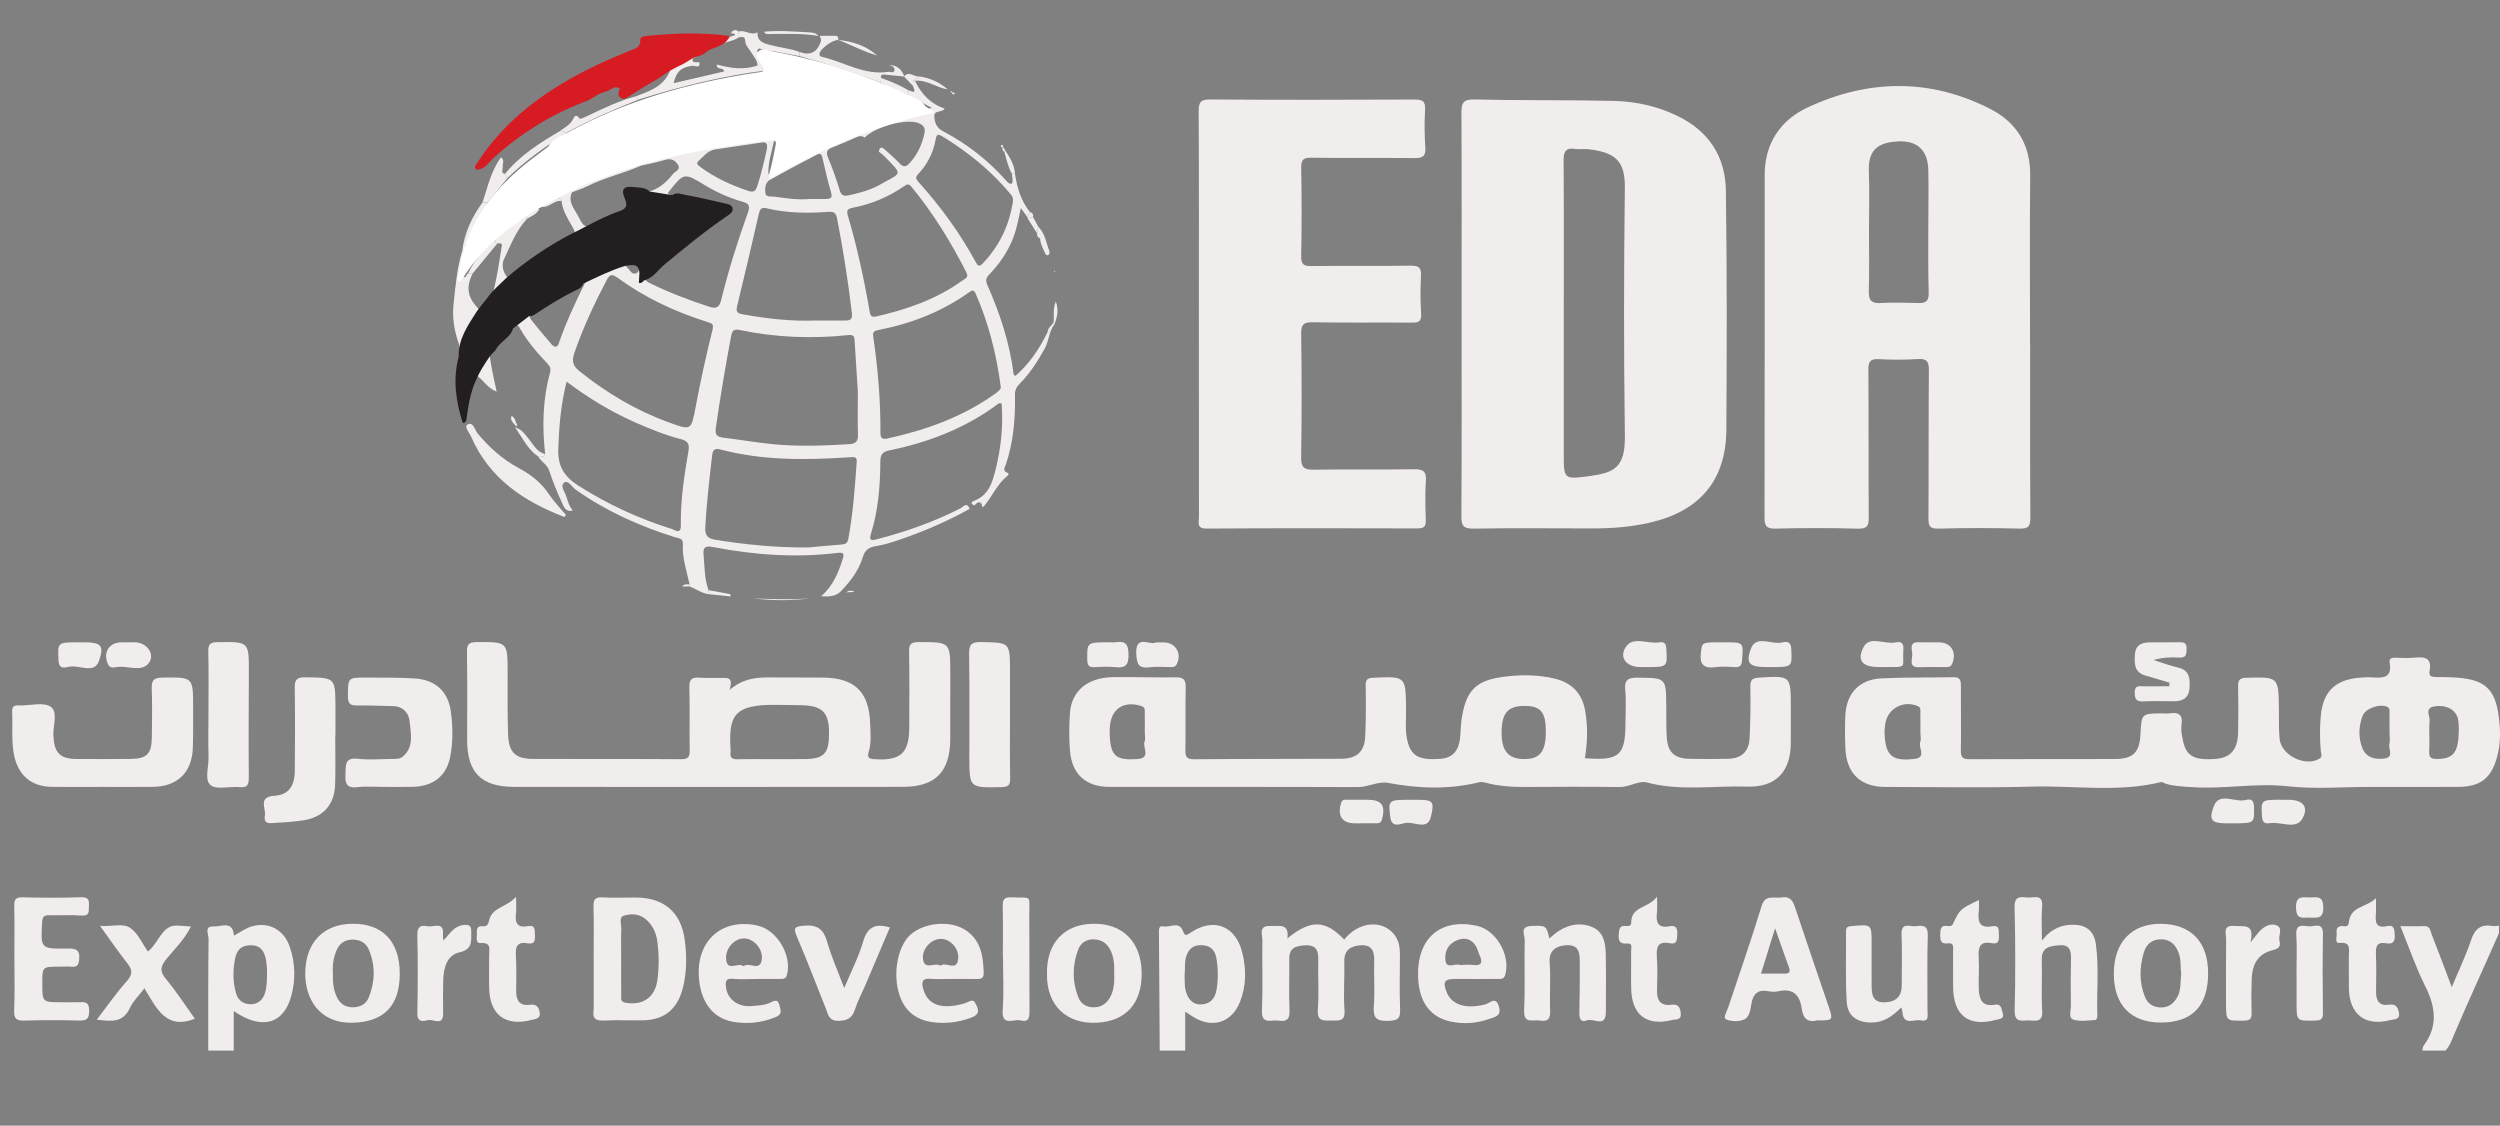 <?xml version="1.0" encoding="iso-8859-1"?>
<!-- Generator: Adobe Illustrator 18.0.0, SVG Export Plug-In . SVG Version: 6.00 Build 0)  -->
<!DOCTYPE svg PUBLIC "-//W3C//DTD SVG 1.1//EN" "http://www.w3.org/Graphics/SVG/1.1/DTD/svg11.dtd">
<svg version="1.1" id="Layer_1" xmlns="http://www.w3.org/2000/svg" xmlns:xlink="http://www.w3.org/1999/xlink" x="0px" y="0px"
	 viewBox="0 0 841.89 379.086" style="enable-background:new 0 0 841.89 379.086;" xml:space="preserve">
<rect x="0" y="0" width="841.89" height="379.086" fill="#808080" stroke="none"/>
<g>
	<path style="fill:#F1EDEC;" d="M34.522,264.992c-5.658,0.003-11.32,0.055-16.978-0.009c-7.112-0.081-11.561-4.007-12.858-10.96
		c-0.888-4.762-0.369-9.547-0.595-14.317c-0.087-1.817,0.74-2.304,2.324-2.142c0.142,0.015,0.29,0,0.435,0
		c3.476,0.029,7.806-1.196,10.2,0.427c2.597,1.761,0.752,6.375,0.92,9.73c0.29,5.786,2.156,7.823,7.829,7.867
		c6.094,0.049,12.187,0.052,18.281-0.02c5.307-0.061,6.932-1.654,7.043-7.043c0.11-5.513,0.165-11.032-0.023-16.54
		c-0.093-2.69,0.49-3.749,3.473-3.795c10.472-0.163,10.478-0.287,10.467,10.107c-0.006,4.498,0.038,8.998-0.096,13.493
		c-0.247,8.29-5.171,13.101-13.444,13.186C45.842,265.035,40.181,264.989,34.522,264.992z"/>
	<path style="fill:#F1EDEC;" d="M129.145,265c-2.896,0-5.827-0.276-8.682,0.07c-3.639,0.441-4.312-1.111-4.129-4.327
		c0.168-2.969-0.432-5.763,4.242-5.217c3.714,0.435,7.521,0.087,11.285,0.049c1.285-0.015,2.641,0.142,3.74-0.775
		c3.912-3.256,2.719-7.722,2.368-11.732c-0.264-3.015-2.272-5.252-5.815-5.293c-3.891-0.046-7.785-0.276-11.677-0.206
		c-2.246,0.041-3.32-0.322-3.308-3.009c0.032-6.384-0.133-6.419,6.329-6.372c5.493,0.038,11.001-0.081,16.47,0.316
		c6.532,0.476,10.815,4.254,11.781,10.649c0.775,5.133,0.856,10.432-0.11,15.571c-1.233,6.555-5.687,10.049-12.509,10.246
		c-3.328,0.096-6.662,0.017-9.991,0.017C129.145,264.992,129.145,264.998,129.145,265z"/>
	<path style="fill:#F1EDEC;" d="M112.898,247.607c0,5.502,0.122,11.006-0.032,16.502c-0.191,6.932-4.135,11.236-11.012,12.184
		c-2.852,0.395-5.734,0.662-8.612,0.772c-1.796,0.067-4.62,0.934-4.036-2.493c0.403-2.362-2.426-6.25,3.247-6.596
		c4.733-0.287,6.767-3.253,6.816-8.386c0.093-9.268,0.128-18.539-0.015-27.805c-0.041-2.736,0.534-3.737,3.563-3.697
		c10.066,0.136,10.075-0.006,10.15,9.959c0.023,3.186,0.003,6.372,0.003,9.558C112.951,247.607,112.924,247.607,112.898,247.607z"/>
	<path style="fill:#F1EDEC;" d="M340.12,240.878c0.006,7.098-0.081,14.195,0.055,21.29c0.044,2.295-0.699,2.844-2.937,2.896
		c-10.809,0.244-10.803,0.319-10.806-10.284c-0.003-11.442,0.096-22.886-0.078-34.325c-0.046-3.058,0.458-4.297,3.941-4.237
		c9.82,0.171,9.822-0.006,9.825,9.889C340.117,231.03,340.117,235.954,340.12,240.878z"/>
	<path style="fill:#F1EDEC;" d="M70.199,240.632c0.006-7.092,0.119-14.187-0.055-21.273c-0.061-2.519,0.754-3.073,3.154-3.105
		c10.559-0.148,10.542-0.226,10.504,10.153c-0.041,11.723-0.119,23.446-0.023,35.169c0.02,2.458-0.226,3.798-3.186,3.494
		c-3.279-0.337-7.571,0.992-9.648-0.65c-2.191-1.732-0.604-6.198-0.714-9.463C70.074,250.184,70.193,245.405,70.199,240.632z"/>
	<path style="fill:#F1EDEC;" d="M730.607,229.904c-2.69-0.801-5.368-1.642-8.07-2.394c-3.972-1.106-3.784-4.268-3.569-7.324
		c0.203-2.867,2.211-3.836,4.797-3.865c3.328-0.038,6.657,0.044,9.985-0.041c1.677-0.041,2.702,0.145,2.603,2.284
		c-0.084,1.819-0.136,3.029-2.495,2.876c-2.812-0.186-5.647-0.044-8.638,0.83c2.774,0.865,5.51,1.898,8.334,2.559
		c3.836,0.9,3.935,3.752,3.798,6.723c-0.145,3.16-1.999,4.611-5.096,4.605c-3.473-0.006-6.953-0.131-10.417,0.038
		c-2.266,0.11-2.939-0.618-2.969-2.908c-0.035-2.702,1.645-2.15,3.137-2.165c2.829-0.029,5.661-0.009,8.493-0.009
		C730.535,230.711,730.57,230.307,730.607,229.904z"/>
	<path style="fill:#F1EDEC;" d="M554.08,224.634c-0.577,0-1.155,0-1.732,0c-4.669-0.006-7.347-3.282-4.683-6.999
		c2.423-3.383,7.402-0.685,11.195-1.32c2.063-0.345,2.232,0.955,2.316,2.617C561.462,224.663,561.523,224.66,554.08,224.634z"/>
	<path style="fill:#F1EDEC;" d="M389.298,216.324c1.129,0,1.851-0.003,2.574,0c4.013,0.015,6.21,3.723,4.414,7.321
		c-0.618,1.236-1.61,0.975-2.58,0.984c-2.168,0.02-4.37-0.215-6.5,0.078c-3.642,0.499-4.364-0.894-4.556-4.44
		C382.282,213.37,387.354,217.531,389.298,216.324z"/>
	<path style="fill:#F1EDEC;" d="M43.642,216.3c0.575-0.003,1.149-0.003,1.727-0.003c4.173-0.003,7.159,4.26,4.527,7.237
		c-2.437,2.757-6.738,0.682-10.194,1.033c-1.082,0.11-2.603,0.804-3.354-0.934c-1.738-4.002,0.38-7.33,4.71-7.333
		C41.916,216.3,42.778,216.3,43.642,216.3z"/>
	<path style="fill:#F1EDEC;" d="M26.737,216.3c0.435,0,0.868,0,1.303,0c5.841-0.003,7.182,0.911,5.299,6.262
		c-1.608,4.573-6.657,1.23-10.084,1.964c-1.265,0.27-3.407,1.048-3.546-2.086C19.43,216.295,19.215,216.303,26.737,216.3z"/>
	<path style="fill:#F1EDEC;" d="M596.184,224.634c-0.432,0-0.865,0-1.297,0c-5.67-0.003-7.191-1.123-5.217-6.279
		c1.753-4.588,6.947-1.172,10.504-2.005c1.518-0.357,2.937-0.377,3.044,2.208C603.476,224.669,603.662,224.66,596.184,224.634z"/>
	<path style="fill:#F1EDEC;" d="M373.553,216.295c0.72,0,1.457,0.099,2.156-0.017c3.401-0.56,4.292,0.781,4.329,4.208
		c0.041,3.572-1.111,4.53-4.405,4.184c-2.278-0.241-4.608-0.139-6.9,0c-2.066,0.125-2.588-0.586-2.597-2.684
		C366.113,216.3,365.977,216.3,373.553,216.295z"/>
	<path style="fill:#F1EDEC;" d="M579.63,216.3c0.432,0,0.865,0,1.297,0c6.285,0.003,6.216-0.003,5.711,6.068
		c-0.136,1.628-0.575,2.368-2.266,2.292c-2.156-0.096-4.361-0.337-6.471-0.02c-4.179,0.627-5.641-0.85-5.087-5.058
		C573.24,216.332,572.97,216.298,579.63,216.3z"/>
	<path style="fill:#F1EDEC;" d="M633.921,224.628c-0.432,0-0.865,0-1.297,0c-5.328-0.009-7.466-2.092-5.043-6.747
		c2.037-3.912,7.202-0.731,10.876-1.564c1.828-0.415,2.664,0.383,2.519,2.295C640.491,225.064,643.007,224.675,633.921,224.628z"/>
	<path style="fill:#F1EDEC;" d="M650.635,216.3c0.723,0.003,1.442,0.003,2.165,0.003c4.19,0.006,6.233,3.218,4.622,7.176
		c-0.505,1.239-1.465,1.161-2.472,1.164c-2.881,0.006-5.766-0.067-8.641,0.049c-3.598,0.145-2.368-2.545-2.336-4.184
		c0.032-1.628-1.346-4.434,2.336-4.222C647.748,216.367,649.193,216.3,650.635,216.3z"/>
	<path style="fill:#F1EDEC;" d="M768.902,269.327c0.575,0,1.152,0,1.727,0c4.817,0,7.06,2.342,4.64,6.459
		c-2.182,3.714-7.228,0.795-10.942,1.436c-1.796,0.31-2.484-0.473-2.597-2.359C761.386,269.283,761.302,269.289,768.902,269.327z"/>
	<path style="fill:#F1EDEC;" d="M752.408,277.269c-0.717,0-1.436,0-2.153,0c-5.359,0-6.63-0.801-4.727-5.818
		c1.845-4.866,7.167-1.056,10.797-2.063c1.872-0.519,2.687,0.218,2.722,2.429C759.129,277.202,759.282,277.199,752.408,277.269z"/>
	<path style="fill:#F1EDEC;" d="M475.303,269.336c0.577,0,1.155,0,1.732,0c5.447,0.006,6.175,0.357,4.788,5.867
		c-1.106,4.39-5.47,1.564-8.287,1.892c-1.634,0.192-4.858,2.017-5.342-1.872C467.46,269.327,467.512,269.321,475.303,269.336z"/>
	<path style="fill:#F1EDEC;" d="M458.432,277.257c-0.725,0-1.451,0.003-2.176,0c-4.341-0.026-5.957-2.507-4.625-6.831
		c0.369-1.198,1.065-1.114,1.938-1.108c2.321,0.015,4.643-0.003,6.964,0.006c4.779,0.02,6.097,1.866,4.895,6.517
		c-0.357,1.387-1.152,1.419-2.208,1.404c-1.596-0.023-3.192-0.006-4.788-0.006C458.432,277.246,458.432,277.252,458.432,277.257z"/>
	<path style="fill:#F1EDEC;" d="M592.325,228.198c-2.194,0.139-2.934,0.731-2.887,3.058c0.116,5.798,0.032,11.607-0.261,17.399
		c-0.226,4.503-2.716,6.752-7.228,6.868c-4.347,0.113-8.702,0.104-13.049,0.006c-5.098-0.116-7.333-2.26-7.623-7.388
		c-0.194-3.473-0.116-6.961-0.148-10.443c-0.087-9.48-0.087-9.373-9.445-9.492c-3.151-0.041-4.756,0.499-4.373,4.181
		c0.371,3.589,0.081,7.246,0.081,10.873c-0.006,11.189-1.973,12.968-13.667,12.071c0.888-5.487,1.03-10.812,0.064-16.122
		c-1.036-5.685-4.451-9.251-10.055-10.638c-5.705-1.413-11.569-1.404-17.28-0.673c-9.648,1.233-12.808,4.721-14.268,14.401
		c-0.322,2.142-0.258,4.341-0.525,6.494c-0.476,3.842-2.333,6.416-6.52,6.741c-6.813,0.531-9.593-0.763-10.945-5.148
		c-1.184-3.833-0.644-7.777-0.694-11.665c-0.145-11.044-0.081-10.974-11-10.484c-2.127,0.096-2.646,0.679-2.606,2.757
		c0.11,5.65,0.099,11.311-0.145,16.952c-0.22,5.133-2.82,7.542-8.009,7.568c-16.54,0.087-33.08,0.012-49.617,0.171
		c-2.69,0.026-2.971-1.033-2.934-3.256c0.119-6.961-0.064-13.931,0.102-20.893c0.064-2.667-0.752-3.494-3.439-3.444
		c-6.958,0.131-13.923-0.157-20.881-0.07c-8.711,0.11-14.146,4.582-14.671,12.161c-0.29,4.187-0.322,8.43,0.012,12.611
		c0.638,7.971,5.389,12.193,13.345,12.196c27.857,0.017,55.716-0.049,83.573,0.067c3.534,0.015,6.926-2.025,10.118-1.428
		c10.356,1.935,20.573,2.321,30.843-0.221c0.65-0.16,1.428-0.009,2.101,0.171c4.37,1.167,8.815,1.465,13.322,1.433
		c10.591-0.073,21.186-0.119,31.774,0.023c3.27,0.044,6.514-2.258,9.222-1.535c11.204,3,22.494,1.024,33.715,1.393
		c9.709,0.319,14.68-5.003,14.732-14.628c0.023-4.062,0.003-8.125,0.003-12.187C603.061,227.463,603.067,227.522,592.325,228.198z
		 M383.129,255.602c-6.691,0.511-8.726-0.83-9.283-6.047c-0.183-1.712-0.226-3.473-0.061-5.183c0.572-5.867,4.872-8.45,10.545-6.61
		c1.468,0.476,1.143,1.451,1.167,2.362c0.058,2.173,0.017,4.353,0.017,6.529c0,1.016,0.293,2.15-0.061,3.024
		C384.656,251.647,387.72,255.251,383.129,255.602z M512.95,255.61c-5.113-0.107-7.324-2.852-7.278-9.039
		c0.046-6.482,2.144-8.871,7.777-8.85c5.47,0.017,7.17,2.133,7.124,8.862C520.524,253.292,518.472,255.727,512.95,255.61z"/>
	<path style="fill:#F1EDEC;" d="M841.309,240.222c-1.274-8.293-4.866-11.256-13.316-11.975c-2.449-0.209-4.918-0.221-7.382-0.255
		c-1.39-0.02-2.829-0.02-2.446-1.979c0.876-4.498-1.599-4.921-5.098-4.538c-2.008,0.221-4.06,0.058-6.091,0.029
		c-1.224-0.017-2.554-0.032-2.246,1.7c0.911,5.127-2.246,5.168-5.847,4.913c-1.581-0.113-3.192-0.006-4.776,0.151
		c-7.954,0.795-11.819,4.849-12.562,12.771c-0.369,3.923-0.342,7.812-0.02,11.723c0.075,0.905,0.74,2.02-0.473,2.742
		c-4.765,2.838-12.878-1.155-13.392-6.732c-0.305-3.314-0.186-6.668-0.226-10.002c-0.133-10.913-0.125-10.815-10.963-10.533
		c-2.455,0.064-2.815,0.96-2.768,3.05c0.11,5.075,0.093,10.156,0,15.234c-0.11,5.975-2.557,8.63-7.571,9.039
		c-9.155,0.749-10.394-2.162-11.401-8.215c-0.189-1.132-0.223-2.336-0.07-3.473c0.432-3.157-0.99-4.126-3.917-3.653
		c-0.847,0.136-1.738,0.017-2.609,0.02c-6.956,0.038-6.956,0.038-7.307,6.863c-0.328,6.39-2.417,8.485-8.833,8.505
		c-16.25,0.046-32.502-0.026-48.752,0.061c-2.226,0.012-2.954-0.54-2.913-2.855c0.128-7.251-0.029-14.509,0.015-21.763
		c0.012-1.834-0.171-3.053-2.504-2.998c-8.119,0.183-16.253-0.012-24.36,0.4c-7.446,0.38-11.778,5.162-12.065,12.666
		c-0.136,3.618-0.133,7.254,0.023,10.873c0.363,8.453,5.084,12.997,13.432,13.009c16.395,0.023,32.801,0.351,49.185-0.104
		c14.561-0.403,29.238,2.022,43.692-1.523c0.456-0.11,1.042,0.383,1.581,0.548c2.789,0.859,5.661,0.926,8.554,1.137
		c10.855,0.795,21.618-1.489,32.56-0.273c9.172,1.019,18.551,0.209,27.836,0.212c9.866,0.003,19.735,0.041,29.601-0.012
		c7.458-0.038,11.108-2.963,13.04-10.101C842.243,250.016,842.049,245.039,841.309,240.222z M644.661,255.576
		c-6.535,0.746-8.934-0.691-9.744-5.566c-0.36-2.156-0.389-4.315-0.009-6.471c0.885-5.043,6.163-7.788,10.885-5.763
		c1.158,0.496,0.879,1.332,0.894,2.107c0.049,2.313,0.017,4.628,0.02,6.941c0.003,1.013,0.299,2.144-0.058,3.012
		C645.876,251.728,648.981,255.082,644.661,255.576z M802.916,255.439c-3.047,0.392-5.995-0.247-7.292-3.322
		c-1.503-3.566-1.372-7.388-0.023-11.024c0.955-2.58,5.835-4.21,8.27-3.058c1.106,0.522,0.792,1.399,0.804,2.194
		c0.035,2.171,0.012,4.341,0.012,6.514c0,1.303,0.238,2.661-0.058,3.894C804.233,252.282,806.337,254.998,802.916,255.439z
		 M820.785,255.576c-1.973,0.017-2.855-0.322-2.728-2.562c0.197-3.447-0.168-6.932,0.136-10.362c0.142-1.593-1.796-4.231,1.613-4.77
		c3.949-0.624,7.217,1.05,7.916,4.187c0.339,1.526,0.258,3.148,0.308,3.874C827.903,253.51,826.153,255.529,820.785,255.576z"/>
	<path style="fill:#F1EDEC;" d="M309.413,216.228c-2.82-0.006-3.32,0.868-3.273,3.43c0.157,8.409,0.075,16.821,0.055,25.231
		c-0.02,8.766-2.847,11.328-11.59,10.783c-1.822-0.113-2.713-0.415-2.063-2.504c0.966-3.105,0.583-6.343,0.485-9.515
		c-0.334-10.699-5.261-15.405-16-15.472c-6.091-0.038-12.182-0.052-18.269-0.055c-4.361,0-8.621,0.435-13.133,4.254
		c1.538-4.477-0.772-4.109-2.884-4.086c-2.461,0.023-4.924,0.055-7.379-0.093c-2.365-0.142-3.273,0.627-3.212,3.166
		c0.171,7.101-0.006,14.21,0.107,21.316c0.035,2.15-0.435,2.995-2.829,2.98c-16.676-0.107-33.353-0.017-50.029-0.09
		c-5.792-0.023-8.084-2.197-8.293-8.122c-0.247-6.953-0.154-13.917-0.16-20.875c-0.006-10.496,0.015-10.385-10.368-10.351
		c-2.725,0.009-3.366,0.766-3.323,3.41c0.162,9.857,0.058,19.72,0.064,29.583c0.006,10.972,4.733,15.759,15.902,15.768
		c43.651,0.038,87.299,0.026,130.95-0.015c10.829-0.009,15.786-5.107,15.832-16.064c0.029-7.397-0.003-14.79,0.006-22.187
		C320.016,216.123,320.019,216.251,309.413,216.228z M270.617,255.631c-3.337,0.015-6.671,0.003-10.008,0.003
		c0,0.006,0,0.015,0,0.02c-4.06,0-8.125-0.073-12.182,0.032c-1.857,0.046-2.719-0.528-2.379-2.449
		c0.023-0.139,0.006-0.29-0.003-0.435c-0.734-11.546,0.708-15.664,15.484-15.429c2.899,0.046,5.801,0.032,8.697,0.125
		c6.764,0.218,8.955,2.513,8.961,9.312C279.195,253.864,277.514,255.599,270.617,255.631z"/>
</g>
<g>
	<path style="fill:#F1EDEC;" d="M815.759,353.8c0.122-0.546,0.084-1.21,0.389-1.619c4.907-6.558,4.08-13.049,0.58-20.031
		c-3.148-6.282-5.429-12.997-8.395-20.26c3.064,0,5.525,0.096,7.98-0.029c2.136-0.107,2.121,1.692,2.58,2.844
		c2.234,5.603,4.312,11.267,6.749,17.718c2.403-5.746,4.759-10.586,6.436-15.652c1.277-3.854,3.244-5.685,7.339-4.921
		c0.673,0.125,1.407-0.084,2.112-0.139c0,0.859,0,1.718,0,2.577c-4.965,11.323-10.179,22.532-15.016,33.91
		c-0.827,1.95-1.483,4.025-3.024,5.603C820.913,353.8,818.336,353.8,815.759,353.8z"/>
	<path style="fill:#F1EDEC;" d="M433.527,315.999c7.913-6.413,12.811-6.242,19.149,0.421c4.646-5.998,12.594-6.854,16.731-1.854
		c1.666,2.011,2.02,4.35,2.025,6.808c0.012,6.152-0.209,12.315,0.067,18.455c0.145,3.218-0.789,3.856-3.944,3.952
		c-3.862,0.119-5.22-0.769-4.916-4.814c0.386-5.122-0.02-10.298,0.136-15.446c0.102-3.293-0.917-5.415-4.495-5.191
		c-3.314,0.206-5.682,1.497-5.577,5.505c0.139,5.432-0.334,10.896,0.064,16.302c0.29,3.923-1.793,3.531-4.329,3.537
		c-2.702,0.009-4.965,0.424-4.649-3.769c0.432-5.69-0.006-11.442,0.142-17.164c0.084-3.166-1.323-4.582-4.306-4.408
		c-2.803,0.165-5.508,0.589-5.452,4.474c0.078,5.864-0.183,11.74,0.087,17.59c0.148,3.23-1.413,3.677-3.854,3.285
		c-2.231-0.36-5.656,1.552-5.444-3.433c0.334-7.855,0.029-15.739,0.145-23.606c0.029-1.924-1.433-4.982,2.687-4.799
		C430.61,311.977,434.258,310.694,433.527,315.999z"/>
	<path style="fill:#F1EDEC;" d="M687.63,316.739c3.34-4.205,6.854-5.418,10.896-5.316c4.167,0.104,6.665,2.272,7.246,6.363
		c1.135,7.965,0.244,15.989,0.525,23.98c0.026,0.74-0.081,1.695-0.859,1.738c-2.408,0.136-5,0.572-7.196-0.125
		c-1.77-0.56-0.836-3.021-0.859-4.628c-0.078-5.29-0.087-10.586,0.032-15.875c0.064-2.835-0.479-4.863-3.923-4.553
		c-3.099,0.279-6.047,0.519-5.914,4.916c0.177,5.716-0.203,11.456,0.145,17.155c0.232,3.81-2.011,3.41-4.277,3.244
		c-2.237-0.163-5.124,1.198-5.003-3.398c0.31-11.575,0.258-23.17-0.02-34.748c-0.09-3.711,1.84-3.523,4.193-3.259
		c2.156,0.241,5.519-1.494,5.078,3.238C687.377,308.828,687.63,312.235,687.63,316.739z"/>
	<path style="fill:#F1EDEC;" d="M4.846,322.684c0-5.864,0.084-11.729-0.044-17.59c-0.046-2.147,0.427-2.971,2.786-2.913
		c6.572,0.165,13.159,0.197,19.729-0.026c2.597-0.09,2.722,1.082,2.623,3.015c-0.087,1.718,0.334,3.389-2.527,3.148
		c-3.549-0.299-7.147,0.003-10.719-0.102c-1.753-0.052-2.394,0.337-2.504,2.31c-0.496,8.92-0.58,9.024,8.29,8.894
		c2.887-0.044,4.582,0.267,4.17,3.784c-0.215,1.834-0.74,2.507-2.554,2.35c-1.419-0.122-2.858-0.029-4.289-0.023
		c-5.563,0.017-5.563,0.02-5.56,5.658c0.006,6.329,0.006,6.326,6.543,6.323c1.86,0,3.72,0.061,5.577-0.006
		c2.072-0.075,3.685-0.287,3.674,2.887c-0.012,3.029-1.129,3.34-3.656,3.273c-6.001-0.163-12.013-0.165-18.014,0.026
		c-2.664,0.084-3.737-0.456-3.607-3.427C5.029,334.419,4.843,328.549,4.846,322.684z"/>
	<path style="fill:#F1EDEC;" d="M521.722,316.022c1.344-1.065,2.275-1.965,3.354-2.626c3.601-2.208,7.536-2.844,11.384-1.077
		c3.563,1.637,4.19,5.27,4.277,8.728c0.168,6.575,0.041,13.157,0.049,19.735c0.006,5.502-4.167,1.994-6.288,2.806
		c-2.411,0.923-2.699-0.812-2.643-2.841c0.148-5.566,0.148-11.134,0.145-16.7c0-2.974-0.18-5.902-4.361-5.751
		c-2.925,0.104-6.126,1.399-5.792,5.693c0.421,5.403-0.061,10.87,0.168,16.293c0.122,2.855-0.705,3.845-3.555,3.392
		c-2.347-0.374-5.432,1.259-5.2-3.555c0.38-7.846-0.006-15.73,0.2-23.591c0.044-1.602-1.834-4.524,2.185-4.698
		C520.515,311.617,520.826,311.669,521.722,316.022z"/>
	<path style="fill:#F1EDEC;" d="M640.291,339.236c-3.073,3.07-5.995,5.116-10.046,5.107c-4.918-0.012-8.093-2.142-8.369-7.118
		c-0.435-7.843-0.157-15.728-0.229-23.594c-0.015-1.639,0.908-1.686,2.182-1.793c6.445-0.548,6.445-0.586,6.448,5.687
		c0.003,4.863-0.032,9.73,0.006,14.593c0.023,2.893,0.398,5.505,4.321,5.42c3.787-0.081,5.803-1.924,5.809-5.624
		c0.009-5.722,0.168-11.45-0.055-17.167c-0.18-4.562,3.09-2.519,5.014-2.847c2.275-0.386,3.923-0.154,3.816,3.154
		c-0.27,8.432-0.07,16.879-0.099,25.321c-0.006,1.547,0.711,3.816-2.284,3.227c-2.243-0.441-5.792,1.901-6.158-2.765
		C640.613,340.437,640.47,340.04,640.291,339.236z"/>
	<path style="fill:#F1EDEC;" d="M33.678,311.794c4.083,0.334,7.78-1.091,10.356,0.81c2.484,1.834,3.885,5.136,5.774,7.814
		c3.079-2.408,4.068-6.622,7.382-8.279c1.802-0.9,4.422-0.16,7.132-0.16c-2.168,4.321-5.409,7.501-8.238,10.919
		c-2.008,2.426-2.452,4.089-0.209,6.773c3.598,4.303,6.636,9.071,9.73,13.386c-9.715,3.885-12.89-3.555-16.975-10.232
		c-1.854,2.452-3.845,4.341-4.913,6.657c-2.362,5.13-6.424,4.405-11.134,3.912c3.537-4.605,6.572-9.053,10.147-13.014
		c2.168-2.403,1.764-3.944,0.026-6.155C39.783,320.444,37.064,316.466,33.678,311.794z"/>
	<path style="fill:#F1EDEC;" d="M284.293,332.721c2.327-5.577,4.849-10.411,6.34-15.545c1.416-4.881,3.987-6.378,9.039-4.843
		c-2.728,6.413-5.478,12.901-8.247,19.381c-1.169,2.736-2.6,5.383-3.514,8.197c-0.926,2.849-2.4,3.807-5.496,3.868
		c-3.381,0.07-3.526-2.2-4.324-4.181c-3.224-8.009-6.25-16.099-9.672-24.021c-1.3-3.006-1.021-3.575,2.353-3.856
		c4.504-0.374,6.567,1.195,7.783,5.458C280.016,322.307,282.221,327.22,284.293,332.721z"/>
	<path style="fill:#F1EDEC;" d="M800.11,302.471c0,2.484,0.102,3.92-0.023,5.333c-0.241,2.745,0.026,4.869,3.685,4.089
		c2.638-0.563,2.545,1.181,2.67,3.041c0.157,2.319-0.76,3.111-2.922,2.725c-2.931-0.522-3.54,0.888-3.415,3.543
		c0.203,4.271,0.078,8.557,0.044,12.837c-0.023,2.939,1.129,4.797,4.309,4.3c2.301-0.36,3.047,0.842,3.395,2.658
		c0.479,2.507-1.619,2.176-2.98,2.533c-8.293,2.176-13.676-1.889-13.87-10.51c-0.084-3.708,0.02-7.42-0.015-11.128
		c-0.02-2.107,0.856-4.724-3.082-4.353c-1.692,0.16-1.024-1.741-1.007-2.71c0.02-1.126-0.493-2.716,1.526-2.96
		c0.958-0.116,2.374,0.65,2.565-1.283C791.535,305.079,796.875,305.66,800.11,302.471z"/>
	<path style="fill:#F1EDEC;" d="M173.789,302.004c0,2.879,0.151,4.297-0.032,5.676c-0.421,3.183,0.525,4.86,4.042,4.21
		c2.513-0.464,2.266,1.315,2.347,2.893c0.09,1.727,0,3.311-2.359,2.89c-3.514-0.627-4.28,0.984-4.062,4.176
		c0.273,3.981,0.102,7.994,0.099,11.993c-0.003,3.105,1.23,5,4.625,4.518c1.967-0.279,2.896,0.517,3.259,2.353
		c0.467,2.374-1.28,2.391-2.789,2.774c-8.679,2.214-13.934-1.677-14.184-10.626c-0.104-3.711,0.026-7.428-0.02-11.143
		c-0.023-1.935,0.882-4.387-2.82-4.149c-1.846,0.119-1.277-1.851-1.306-3.029c-0.029-1.265-0.16-2.815,1.828-2.626
		c1.956,0.186,1.962-0.871,2.426-2.437C166.032,305.494,170.568,305.538,173.789,302.004z"/>
	<path style="fill:#F1EDEC;" d="M666.403,303.097c0,1.419,0.084,2.423-0.015,3.407c-0.348,3.43-0.238,6.271,4.605,5.418
		c2.542-0.447,2.023,1.674,2.133,3.16c0.122,1.637-0.174,2.963-2.243,2.551c-4.469-0.885-4.747,1.666-4.535,5.081
		c0.209,3.412-0.099,6.857,0.012,10.278c0.104,3.299,1.047,6.12,5.255,5.368c2.475-0.441,2.319,1.372,2.794,2.745
		c0.717,2.069-1.065,2.005-2.121,2.298c-9.355,2.6-14.558-1.433-14.573-11.236c-0.006-3.999,0.003-8-0.003-11.999
		c-0.003-1.248,0.337-2.789-1.782-2.49c-2.223,0.31-2.585-0.847-2.548-2.751c0.038-1.886-0.02-3.508,2.629-3.082
		c0.65,0.104,1.28,0.078,1.692-0.798C660.025,306.133,660.147,306.066,666.403,303.097z"/>
	<path style="fill:#F1EDEC;" d="M558.02,301.963c0,2.719,0.125,3.975-0.023,5.2c-0.406,3.346,0.163,5.586,4.364,4.744
		c2.237-0.447,2.548,1.007,2.464,2.852c-0.078,1.695-0.084,3.369-2.446,2.896c-4.126-0.827-4.66,1.291-4.416,4.704
		c0.264,3.697,0.145,7.428,0.049,11.143c-0.087,3.322,1.12,5.293,4.71,4.866c2.141-0.255,2.977,0.412,3.264,2.652
		c0.345,2.696-1.628,2.165-2.89,2.481c-8.543,2.139-13.589-1.686-13.78-10.464c-0.093-4.286,0.023-8.575-0.026-12.861
		c-0.012-0.978,0.635-2.606-1.312-2.449c-2.214,0.177-3.012-0.511-2.873-2.847c0.116-1.976,0.22-3.386,2.731-3.035
		c0.72,0.102,1.477-0.174,1.477-1.117C549.321,305.056,555.031,305.993,558.02,301.963z"/>
	<path style="fill:#F1EDEC;" d="M337.717,322.461c0-5.725,0.096-11.453-0.046-17.175c-0.058-2.307,0.438-3.23,3-3.102
		c6.973,0.348,5.902-1.158,5.954,5.783c0.081,10.734-0.017,21.47,0.061,32.206c0.017,2.26-0.044,4.239-3.053,3.447
		c-2.246-0.592-6.393,2.255-5.963-3.56c0.432-5.835,0.096-11.729,0.096-17.596C337.749,322.461,337.731,322.461,337.717,322.461z"/>
	<path style="fill:#F1EDEC;" d="M149.336,316.715c2.252-2.417,3.618-4.843,6.697-5.211c1.837-0.218,2.699,0.162,2.661,2.127
		c-0.061,3.122,0.694,6.018-4.106,7.112c-4.068,0.926-5.229,5.272-5.331,9.341c-0.096,3.72-0.07,7.443-0.029,11.166
		c0.049,4.451-3.282,1.866-5.011,2.275c-1.518,0.357-3.743,0.972-3.679-2.304c0.174-8.728,0.206-17.466,0.003-26.194
		c-0.067-2.849,0.99-3.624,3.43-3.108c2.011,0.427,5.708-1.883,5.18,2.997C149.106,315.323,149.231,315.749,149.336,316.715z"/>
	<path style="fill:#F1EDEC;" d="M757.855,317.403c1.596-1.994,2.243-2.902,2.995-3.72c1.544-1.68,3.682-2.867,5.716-2.104
		c2.423,0.908,0.583,3.499,1.056,5.284c0.708,2.675-1.335,2.792-3.099,3.346c-4.663,1.465-6.108,5.194-6.262,9.602
		c-0.131,3.714-0.131,7.44-0.023,11.154c0.055,1.904-0.296,2.713-2.527,2.739c-6.085,0.07-6.082,0.212-6.082-5.934
		c0-7.153-0.058-14.306,0.035-21.458c0.026-1.924-1.323-4.892,2.847-4.477C755.438,312.128,759.401,310.651,757.855,317.403z"/>
	<path style="fill:#F1EDEC;" d="M773.362,327.997c0-4.419,0.209-8.853-0.064-13.255c-0.232-3.764,2.295-2.98,4.202-2.789
		c1.808,0.183,4.843-1.68,4.768,2.594c-0.154,8.839-0.119,17.683-0.003,26.522c0.026,2.11-0.621,2.577-2.652,2.617
		c-6.216,0.122-6.216,0.226-6.221-5.85c-0.003-3.279,0-6.558,0-9.84C773.382,327.997,773.37,327.997,773.362,327.997z"/>
	<path style="fill:#F1EDEC;" d="M777.238,308.994c-2.014,0.073-3.914,0.557-4.045-3.18c-0.162-4.692,2.641-3.441,5.084-3.601
		c2.435-0.16,4.048-0.226,4.112,3.302C782.467,309.864,779.876,308.965,777.238,308.994z"/>
	<path style="fill:#F1EDEC;" d="M97.548,318.747c-1.93-5.554-6.831-8.319-12.472-6.866c-2.2,0.566-4.158,2.066-6.308,3.18
		c-0.354-5.258-4.361-2.922-6.845-3.061c-3.279-0.186-1.668,2.725-1.686,4.126c-0.154,12.556-0.102,25.115-0.11,37.673
		c2.864,0,5.728,0,8.589,0c0-4.327,0-8.656,0-13.334c9.309,6.474,16.723,4.477,19.326-4.913
		C99.591,329.973,99.466,324.26,97.548,318.747z M89.194,334.541c-0.783,2.371-2.501,3.616-4.704,3.633
		c-2.35,0.017-4.277-1.091-5.023-3.746c-1.068-3.796-1.05-7.585-0.348-11.387c0.546-2.96,2.014-4.811,5.478-4.724
		c3.346,0.084,4.414,2.15,4.956,4.799c0.34,1.66,0.325,3.389,0.374,3.955C89.893,330.348,89.885,332.449,89.194,334.541z"/>
	<path style="fill:#F1EDEC;" d="M418.284,320.569c-2.304-8.955-9.73-11.665-17.431-6.445c-1.93,1.309-1.875,0.705-2.681-1.007
		c-1.341-2.852-4.242-0.714-6.41-1.152c-1.671-0.337-1.486,1.265-1.477,2.382c0.084,13.151,0.174,26.298,0.261,39.449
		c2.864,0,5.728,0,8.589,0c0-4.222,0-8.441,0-13.093c1.097,0.708,1.773,1.14,2.443,1.576c6.465,4.199,13.139,2.272,15.994-4.878
		C419.758,331.944,419.723,326.166,418.284,320.569z M409.671,333.334c-0.517,2.98-2.11,4.718-4.994,4.907
		c-3.056,0.2-4.692-1.93-5.38-4.562c-0.461-1.761-0.284-3.691-0.374-5.22c0.267-2.437-0.128-4.55,0.641-6.671
		c1.004-2.765,2.829-3.711,5.595-3.459c2.707,0.247,4.039,1.808,4.469,4.356C410.226,326.233,410.292,329.75,409.671,333.334z"/>
	<path style="fill:#F1EDEC;" d="M230.547,316.251c-1.291-9.222-7.15-13.966-16.409-14.004c-3.717-0.015-7.446,0.174-11.149-0.052
		c-2.478-0.151-3.195,0.607-3.125,3.064c0.165,5.859,0.052,11.723,0.052,17.585c0.006,0,0.015,0,0.02,0c0,5.577,0,11.151,0,16.729
		c0,0.142,0.02,0.29-0.006,0.43c-0.583,3.122,0.856,3.836,3.766,3.668c4.274-0.247,8.578,0.02,12.863-0.067
		c7.167-0.148,11.546-3.766,13.354-10.748C231.336,327.353,231.316,321.744,230.547,316.251z M221.377,330.075
		c-0.792,5.815-4.947,8.607-10.661,7.617c-1.817-0.313-1.509-1.364-1.52-2.406c-0.041-4.004-0.017-8.009-0.015-12.016
		c0-3.433-0.09-6.868,0.041-10.298c0.061-1.59-0.905-4.033,0.812-4.591c2.17-0.705,4.84-0.775,6.985,0.83
		c2.67,1.999,3.967,4.823,4.376,8.026C221.937,321.506,221.958,325.807,221.377,330.075z"/>
	<path style="fill:#F1EDEC;" d="M615.719,338.69c-3.778-11.114-7.617-22.21-11.302-33.356c-0.783-2.365-1.915-3.546-4.501-3.111
		c-2.498,0.421-5.441-1.236-6.726,2.995c-3.453,11.369-7.408,22.587-11.143,33.872c-0.47,1.419-1.898,3.662-0.789,4.17
		c1.744,0.798,4.411,0.844,6.152,0.046c1.86-0.853,2.06-3.529,2.446-5.568c0.607-3.224,2.281-4.567,5.571-3.944
		c1.106,0.209,2.33,0.276,3.412,0.029c5.011-1.155,7.301,1.326,7.91,5.882c0.458,3.427,2.205,4.692,5.101,3.923
		C617.396,343.641,617.402,343.638,615.719,338.69z M600.989,327.867c-2.516-0.032-5.034-0.009-7.957-0.009
		c1.579-5.072,3.024-9.724,4.744-15.254c1.779,5.037,3.186,9.123,4.672,13.18C603,327.295,602.556,327.887,600.989,327.867z"/>
	<path style="fill:#F1EDEC;" d="M118.696,311.083c-9.857,0.087-15.823,6.375-15.902,16.624c-0.064,8.424,4.547,17.048,16.177,16.694
		c10.29-0.31,15.643-5.682,15.649-16.476C134.627,317.069,128.881,310.993,118.696,311.083z M124.137,336.006
		c-0.873,2.139-2.879,3.169-5.156,3.204c-2.26,0.035-4.149-0.853-5.293-2.974c-1.404-2.606-1.698-5.415-1.581-8.551
		c-0.203-2.495,0.157-5.162,1.245-7.698c1.004-2.342,2.823-3.569,5.365-3.566c2.478,0.003,4.48,0.987,5.487,3.363
		C126.487,325.186,126.325,330.65,124.137,336.006z"/>
	<path style="fill:#F1EDEC;" d="M727.874,311.101c-10.02-0.148-16.041,6.178-16.029,16.842c0.012,10.487,5.702,16.392,15.809,16.401
		c10.571,0.012,15.933-5.566,15.942-16.575C743.604,317.278,737.917,311.251,727.874,311.101z M733.225,335.762
		c-1.187,2.147-2.881,3.497-5.421,3.505c-2.51,0.009-4.466-1.132-5.412-3.407c-2.037-4.907-1.95-9.973-0.473-15.011
		c0.853-2.908,2.823-4.608,5.969-4.527c3.119,0.081,4.84,1.918,5.853,4.747c0.847,2.362,0.45,4.791,0.789,6.645
		C734.226,330.777,734.533,333.398,733.225,335.762z"/>
	<path style="fill:#F1EDEC;" d="M368.168,311.074c-9.875,0.157-15.768,6.523-15.594,16.853
		c-0.189,10.757,6.683,16.946,16.688,16.485c9.822-0.453,15.4-6.433,15.199-17.048C384.264,317.154,378.028,310.918,368.168,311.074
		z M373.774,335.928c-1.233,2.15-3.035,3.317-5.531,3.294c-2.365-0.023-4.239-1.195-5.075-3.279
		c-2.139-5.331-2.086-10.815-0.087-16.174c0.862-2.304,2.847-3.54,5.377-3.433c2.429,0.104,4.222,1.222,5.412,3.488
		c1.323,2.519,1.39,5.159,1.341,7.864C375.309,330.533,375.254,333.348,373.774,335.928z"/>
	<path style="fill:#F1EDEC;" d="M328.887,329.683c1.462,0.026,2.429-0.183,2.374-2.049c-0.165-5.896-1.021-11.471-6.715-14.784
		c-5.017-2.919-13.238-2.063-17.701,1.697c-5.046,4.251-6.546,15.194-3.259,22.291c1.996,4.312,5.536,6.616,9.857,7.301
		c4.628,0.731,9.291,0.229,13.821-1.523c3.369-1.303,1.854-3.497,1.016-5.064c-0.705-1.314-2.319,0.009-3.447,0.337
		c-7.626,2.199-12.341,0.63-13.879-4.678c-0.665-2.295-0.65-3.871,2.51-3.598c2.411,0.209,4.852,0.041,7.28,0.041
		c0,0.006,0,0.009,0,0.015C323.461,329.669,326.174,329.634,328.887,329.683z M316.74,325.226c-1.904-1.3-5.29,1.555-5.882-1.979
		c-0.621-3.714,2.847-7.188,6.207-7.069c3.047,0.107,5.972,3.299,5.609,6.72C322.201,327.388,318.484,323.624,316.74,325.226z"/>
	<path style="fill:#F1EDEC;" d="M497.293,311.751c-12.184-2.62-20.332,4.181-19.723,17.587c0.377,8.276,4.167,13.148,10.757,14.631
		c4.344,0.978,8.839,0.728,13.093-0.815c1.825-0.662,4.361-0.894,3.349-4.196c-1.111-3.621-2.96-1.161-4.515-0.746
		c-6.395,1.706-11.346,0.226-13.02-3.967c-1.46-3.656-0.902-4.556,2.867-4.588c2.147-0.017,4.295-0.003,6.439-0.003
		c0,0.009,0,0.017,0,0.023c2.577,0,5.154,0.009,7.727-0.006c1.111-0.006,2.182,0.192,2.638-1.416
		C508.743,321.738,503.906,313.172,497.293,311.751z M495.932,324.948c-1.108-0.151-2.252-0.023-3.381-0.023
		c0,0.017,0,0.032,0,0.049c-0.284,0-0.601,0.084-0.844-0.015c-1.628-0.659-4.477,1.413-4.907-1.297
		c-0.473-2.98,0.699-5.812,4.028-7.089c2.644-1.016,4.689-0.302,6.16,1.988c0.589,0.92,0.789,2.078,1.259,3.087
		C499.396,324.126,498.935,325.354,495.932,324.948z"/>
	<path style="fill:#F1EDEC;" d="M255.246,311.733c-11.677-2.713-20.454,4.625-19.935,16.665c0.377,8.673,4.492,14.506,11.677,15.716
		c4.799,0.81,9.587,0.31,14.239-1.61c2.455-1.016,1.573-2.426,1.245-3.987c-0.511-2.437-2.133-1.323-3.212-0.824
		c-1.895,0.876-3.923,0.882-5.867,1.085c-4.689,0.493-8.273-2.095-8.871-6.07c-0.276-1.828-0.374-3.389,2.423-3.087
		c2.545,0.276,5.142,0.058,7.719,0.058c0-0.006,0-0.015,0-0.02c2.716,0,5.435-0.006,8.154,0.003
		c1.036,0.003,1.843-0.038,2.205-1.393C266.749,321.808,261.738,313.239,255.246,311.733z M256.52,323.186
		c-0.615,4.179-4.283,0.557-6.12,2.211c-1.796-1.579-5.641,2.112-5.896-2.577c-0.197-3.642,3.009-6.924,6.189-6.805
		C253.885,316.135,257.051,319.597,256.52,323.186z"/>
</g>
<g>
	<path style="fill:#F1EDEC;" d="M403.729,105.872c0-22.761,0.061-45.523-0.07-68.284c-0.017-3.05,0.554-4.115,3.888-4.091
		c22.912,0.157,45.824,0.128,68.739,0.02c2.722-0.012,3.796,0.511,3.616,3.473c-0.252,4.231-0.2,8.505,0.087,12.736
		c0.203,2.98-1.027,3.531-3.656,3.508c-11.532-0.107-23.066,0.049-34.595-0.125c-2.783-0.041-3.604,0.609-3.552,3.465
		c0.186,9.86,0.197,19.729-0.006,29.586c-0.061,2.931,0.865,3.476,3.575,3.439c11.076-0.154,22.155,0.041,33.231-0.133
		c2.803-0.044,3.7,0.65,3.54,3.502c-0.238,4.234-0.203,8.502,0.052,12.736c0.154,2.58-0.879,2.96-3.108,2.942
		c-11.076-0.09-22.158,0.093-33.231-0.119c-3.14-0.061-4.103,0.627-4.057,3.909c0.194,13.806,0.209,27.619-0.009,41.422
		c-0.055,3.381,0.798,4.379,4.181,4.318c11.227-0.194,22.46,0.026,33.683-0.154c3.056-0.049,4.376,0.525,4.138,3.914
		c-0.31,4.379-0.168,8.798-0.035,13.194c0.067,2.15-0.563,2.823-2.806,2.815c-23.672-0.075-47.342-0.096-71.014,0.052
		c-3.473,0.02-2.565-2.098-2.568-3.842C403.717,151.394,403.729,128.633,403.729,105.872z"/>
	<path style="fill:#F1EDEC;" d="M683.669,115.532c-0.015,0-0.029,0-0.044,0c0-18.821-0.136-37.641,0.055-56.456
		c0.104-10.377-4.62-17.883-13.444-22.39c-20.274-10.356-41.039-10.031-61.444-0.531c-9.239,4.303-14.523,12.147-14.529,22.793
		c-0.017,38.399,0.032,76.795-0.046,115.193c-0.006,2.829,0.493,3.952,3.665,3.874c9.251-0.229,18.516-0.247,27.767,0.02
		c3.253,0.093,3.677-1.097,3.659-3.88c-0.11-16.543,0.003-33.086-0.119-49.629c-0.02-2.745,0.63-3.74,3.517-3.581
		c4.387,0.247,8.813,0.25,13.194-0.032c3.174-0.203,3.679,1.048,3.656,3.903c-0.139,16.54-0.023,33.083-0.139,49.626
		c-0.017,2.614,0.348,3.659,3.375,3.575c9.1-0.25,18.214-0.241,27.314-0.009c3.073,0.078,3.65-0.894,3.633-3.746
		C683.608,154.688,683.669,135.11,683.669,115.532z M646.19,102.047c-4.24-0.099-8.491-0.252-12.715-0.003
		c-3.131,0.186-4.242-0.76-4.147-3.984c0.209-6.961,0.064-13.931,0.067-20.895c0.003-6.512,0.212-13.032-0.052-19.532
		c-0.316-7.762,3.81-9.674,9.764-10.017c6.552-0.38,10.092,2.992,10.261,9.599c0.165,6.506-0.006,13.023,0,19.535
		c0.006,7.269-0.081,14.541,0.133,21.804C649.579,101.185,648.708,102.105,646.19,102.047z"/>
	<path style="fill:#F1EDEC;" d="M581.199,64.124c-0.16-11.233-5.583-19.752-15.974-24.917c-6.926-3.444-14.271-5.049-21.833-5.226
		c-15.614-0.36-31.24-0.116-46.854-0.485c-3.897-0.093-4.405,1.288-4.39,4.611c0.116,22.599,0.061,45.2,0.058,67.799
		c0,22.599,0.07,45.2-0.078,67.799c-0.02,3.282,0.583,4.379,4.147,4.315c13.342-0.235,26.693-0.073,40.038-0.067
		c6.52,0.003,12.974-0.485,19.36-1.964c16.784-3.885,25.59-14.282,25.689-31.33C581.516,117.812,581.585,90.965,581.199,64.124z
		 M535.059,160.358c-8.406,1.129-8.444,0.958-8.45-7.411c-0.012-15.922-0.003-31.844,0-47.766
		c0.003-16.984,0.067-33.968-0.058-50.949c-0.023-3.009,0.548-4.602,3.935-4.071c1.483,0.232,3.047-0.093,4.541,0.099
		c8.177,1.039,12.263,3.276,12.15,12.788c-0.334,27.897-0.377,55.803,0.012,83.701C547.336,157.575,543.541,159.217,535.059,160.358
		z"/>
</g>
<g>
	<g>
		<path style="fill:#F1EDEC;" d="M345.856,72.935c-0.575-0.787-1.146-1.571-2.093-2.867c-0.918,4.438-1.665,8.308-3.342,11.888
			c-1.749,3.736-4.054,7.074-6.9,10.064c-0.959,1.006-1.918,1.908-1.099,3.767c4.263,9.683,7.618,19.659,8.914,30.228
			c0.019,0.166,0.3,0.297,0.609,0.584c4.682-4.064,8.055-9.083,10.751-14.608c0.272-0.087,0.665-0.091,0.787-0.275
			c0.29-0.437,0.031-0.803-0.372-1.062c0.544-0.662,1.09-1.327,1.634-1.99c0.006,0.259,0.137,0.412,0.39,0.459
			c-1.911,2.458-1.883,5.681-3.364,8.352c-2.33,4.204-4.891,8.208-8.283,11.628c-1.084,1.093-1.727,2.177-1.696,3.814
			c0.147,8.027-0.49,15.961-3.117,23.641c-0.231,0.678-1.14,1.971,0.406,2.567c0.946,0.365,0.465,0.893,0.078,1.209
			c-3.311,2.689-4.96,6.643-7.565,9.867c-1.024,1.268-0.784-0.094-1.034-0.456c0.006-0.262,0.013-0.525,0.019-0.787
			c-0.228,0.072-0.459,0.144-0.687,0.216c-0.887-0.162-1.215,0.675-1.821,1.018c-1.087-0.472-1.249-1.074-0.056-1.527
			c5.082-1.93,6.253-6.425,7.374-11.007c1.765-7.19,2.471-14.449,1.912-21.814c-0.547,0-0.834-0.091-0.975,0.012
			c-11.004,8.255-23.5,13.084-36.843,15.82c-2.48,0.509-3.005,1.549-3.02,3.789c-0.059,8.202-0.681,16.357-3.158,24.244
			c-0.775,2.464,0.244,2.349,2.096,1.868c9.689-2.524,19.081-5.816,28.017-10.382c0.85-0.434,2.252-2.377,3.095,0.194
			c-7.287,4.026-14.886,7.365-22.751,10.073c-2.855,0.984-5.76,1.977-8.727,2.442c-2.424,0.381-3.77,1.306-4.466,3.67
			c-1.343,4.538-4.198,8.208-7.412,11.553c-1.612,1.674-3.864,1.877-6.612,1.655c4.06-3.551,5.797-8.002,7.277-12.6
			c0.525-1.627,0.24-2.243-1.668-2.005c-14.13,1.743-28.16,0.725-42.075-1.971c-2.764-0.534-3.383,0.222-3.139,2.77
			c0.378,3.948,0.244,7.962,1.671,11.76c-0.059,0.44-0.116,0.878-0.175,1.318c-2.261-0.369-4.113-1.721-6.175-2.574
			c-0.016-0.256-0.031-0.509-0.047-0.765c-0.996-4.504-2.53-8.917-2.255-13.627c0.109-1.862-1.431-1.796-2.533-2.14
			c-11.95-3.732-23.251-8.783-33.53-16.035c-1.281-0.906-2.605-3.423-3.96-2.343c-1.396,1.112,0.4,3.273,0.89,4.944
			c0.465,1.593,0.975,3.198,2.14,4.47l-0.031-0.131c-2.333,0.825-3.048-1.187-3.661-2.502c-1.659-3.561-3.114-7.234-4.37-10.954
			c-0.709-2.096-2.736-2.93-3.698-4.698c0.725-0.462,1.996,0.706,2.377-0.793c-1.037-9.22-0.825-18.369,1.627-27.373
			c0.34-1.252,0.044-2.168-0.818-3.067c-3.539-3.695-6.871-7.555-9.386-12.047c-0.665-1.19-1.249-1.277-2.302-0.331
			c-2.455,2.211-4.685,4.613-6.846,7.106c-1.462,1.684-0.778,3.504-0.528,5.207c0.459,3.127,1.246,6.203,1.93,9.451
			c-3.092-0.996-4.416-3.998-7.074-5.613c-2.171,4.866-3.426,9.704-3.289,14.908c-2.28-6.303-3.508-12.722-2.227-19.402
			c0.44-2.293,0.406-4.376-0.378-6.656c-1.409-4.095-2.033-8.383-1.555-12.753c0.653-5.975,1.137-11.978,2.914-17.766
			c0.462,0.006,0.925,0.012,1.39,0.019c-0.412,2.349-0.859,4.691-1.212,7.049c-0.084,0.565-0.543,1.471,0.415,1.687
			c0.84,0.191,0.79-0.981,1.393-1.271c0.503,0.022,1.009,0.044,1.512,0.066c-2.408,4.882-1.718,8.33,2.608,12.494
			c1.474-2.011,3.648-3.814,4.254-6.041c1.415-5.182,2.127-10.557,2.995-15.876c0.153-0.937-0.871-0.753-1.521-0.722
			c-0.618-0.209-0.725-0.728-0.768-1.284c2.892-3.152,6.212-5.791,9.782-8.13c0.353,0.35,0.706,0.703,1.059,1.053
			c-3.72,3.879-5.544,8.88-7.793,13.59c-0.731,1.527-0.643,3.492,0.406,5.219c0.637,1.049,0.912,1.659,2.164,0.584
			c6.116-5.244,12.809-9.661,19.896-13.477c1.63-0.878,1.496-1.53,0.581-3.08c-1.602-2.72-3.333-5.485-3.723-8.761
			c0.084-1.437-1.762-0.515-1.958-1.605c1.218-0.943,2.539-1.684,4.048-2.065c0.565,0.091,1.196,0.053,1.452,0.743
			c-1.537,3.233,0.837,5.616,2.074,8.04c2.143,4.198,2.377,4.079,6.79,2.108c1.865-0.831,3.714-1.699,5.594-2.489
			c5.235-2.202,5.238-2.19,3.086-7.571c-0.153-0.381-0.49-0.803,0.64-1.524c6.35,3.248,11.591,0.659,15.854-4.791
			c0.706-0.903,2.789-1.343,1.534-3.205c-1.071-1.593-2.43-2.058-4.385-1.449c-2.592,0.809-5.291,1.277-7.943,1.893
			c0-0.431,0-0.865,0.003-1.296c0.094-0.066,0.178-0.162,0.281-0.194c14.071-4.307,28.532-6.59,43.1-8.324
			c2.108-0.25,1.465,0.887,1.237,2.074c-0.647,3.364-1.918,6.643-1.749,10.729c17.285-10.142,35.254-17.475,55.053-22.442
			c-3.336-1.799-5.809-3.13-8.28-4.46c0.219-0.434,0.44-0.871,0.659-1.306c0.612-0.147,1.309,0.818,1.708,0.128
			c0.219-0.378-0.284-1.174-0.462-1.783c0.041-0.59,0.084-1.181,0.125-1.774c0.219,0.037,0.437,0.078,0.656,0.116l-0.1-0.031
			c2.111,4.388,5.219,7.783,10.01,9.348c-1.04,1.615-3.729,0.266-3.476,2.898c0.203,2.127,0.834,3.642,2.973,4.769
			c8.124,4.282,15.289,9.867,21.373,16.785c0.459,0.522,0.924,1.024,1.793,0.796c0.525-1.059-0.037-2.161,0.019-3.245
			c0.331-0.009,0.662-0.022,0.99-0.031c0.734,4.688,2.015,9.158,5.094,12.925C346.543,71.945,346.2,72.439,345.856,72.935z
			 M291.169,46.371c-0.893-0.759-1.774-0.603-2.789-0.147c-2.671,1.206-5.363,2.38-8.096,3.43c-1.915,0.734-2.183,1.68-1.374,3.592
			c1.487,3.511,2.752,7.131,3.848,10.785c0.575,1.921,1.459,2.096,3.205,1.712c3.554-0.784,7.1-1.721,10.235-3.486
			c7.599-4.276,8.015-3.114,1.574-9.692c-0.547-0.559-1.212-1.006-1.821-1.505c0.347-2.155,1.387-1.271,2.283-0.468
			c1.599,1.427,3.208,2.858,4.679,4.413c1.178,1.246,2.071,1.349,3.298,0.037c2.705-2.892,4.276-6.29,5.094-10.126
			c0.378-1.765-0.184-2.642-1.833-3.398C305.655,39.768,294.739,42.551,291.169,46.371z M288.885,131.795
			c-0.284-4.451-0.662-10.585-1.074-16.716c-0.081-1.215,0.062-2.467-2.012-2.249c-12.291,1.296-24.531,0.853-36.634-1.699
			c-2.215-0.465-2.627,0.34-2.967,2.143c-1.943,10.263-3.667,20.564-5.154,30.903c-0.312,2.171,0.437,2.964,2.514,3.214
			c5.41,0.647,10.785,1.584,16.204,2.143c8.736,0.903,17.494,0.578,26.246,0.041c2.08-0.128,2.992-0.887,2.917-3.111
			C288.782,142.14,288.885,137.811,288.885,131.795z M240.004,110.816c0.166-1.721,0.181-1.768-2.005-2.458
			c-10.785-3.404-20.92-8.155-30.059-14.845c-1.933-1.415-2.689-1.006-3.651,0.828c-4.163,7.937-7.943,16.014-10.872,24.515
			c-1.015,2.945-0.403,4.448,1.852,6.25c9.092,7.265,18.943,13.128,29.9,17.116c7.571,2.755,7.587,2.82,9.058-5.004
			C235.903,128.3,237.837,119.446,240.004,110.816z M272.194,184.359c3.083-0.278,7.153-0.672,11.232-0.993
			c1.281-0.1,1.971-0.428,2.249-1.915c1.59-8.511,2.177-17.122,2.82-25.734c0.116-1.53-0.284-1.865-1.871-1.762
			c-14.774,0.968-29.525,1.237-44.015-2.586c-1.999-0.528-2.589,0.187-2.802,2.008c-0.931,8.011-1.846,16.014-2.302,24.078
			c-0.169,2.998,0.871,3.92,3.483,4.335C250.996,183.388,261.047,184.425,272.194,184.359z M337.023,130.334
			c-1.496-11.422-4.198-21.698-8.505-31.543c-0.509-1.165-1.068-1.149-2.027-0.462c-9.283,6.656-19.671,10.679-30.831,12.831
			c-1.178,0.228-1.821,0.64-1.618,2.024c1.59,10.819,2.508,21.695,2.452,32.639c-0.009,1.577,0.559,2.233,2.233,1.871
			c13.174-2.87,25.665-7.352,36.712-15.326C336.458,131.633,337.135,130.874,337.023,130.334z M190.811,128.507
			c-2.002,7.893-2.555,15.33-2.814,22.841c-0.194,5.572,2.011,9.164,6.709,12.156c9.907,6.306,20.418,11.163,31.584,14.649
			c0.871,0.272,3.036,2.018,2.986-1.153c-0.137-8.436,1.124-16.738,2.552-25.018c0.375-2.18,0.075-3.436-2.502-4.092
			c-5.235-1.331-10.257-3.373-15.211-5.553C205.919,138.726,198.285,134.166,190.811,128.507z M274.924,107.93
			c3.301,0,6.606-0.006,9.907,0.003c1.752,0.003,2.255-0.703,2.043-2.533c-1.243-10.629-2.933-21.18-4.951-31.69
			c-0.384-2.002-1.053-2.521-3.067-2.368c-6.937,0.522-13.877,0.444-20.692-1.199c-1.927-0.465-2.302,0.475-2.655,2.002
			c-2.368,10.295-4.735,20.589-7.259,30.847c-0.493,2.002-0.006,2.514,1.899,2.864C258.351,107.352,266.591,108.251,274.924,107.93z
			 M325.766,92.741c-0.128-0.39-0.191-0.731-0.344-1.031c-5.188-10.22-11.182-19.918-18.465-28.798
			c-0.918-1.118-1.48-0.906-2.474-0.222c-5.288,3.645-11.116,6.094-17.416,7.293c-1.715,0.328-2.015,0.996-1.577,2.489
			c3.136,10.682,5.507,21.539,7.384,32.505c0.259,1.518,0.796,1.912,2.183,1.596c10.326-2.352,20.218-5.756,28.913-12.016
			C324.667,94.062,325.613,93.728,325.766,92.741z M340.983,68.653c0.447-1.924-0.134-2.636-0.721-3.342
			c-6.528-7.837-14.327-14.152-23.01-19.449c-1.621-0.99-1.936-0.206-2.164,1.078c-0.787,4.473-2.755,8.358-5.859,11.65
			c-0.871,0.921-0.953,1.537-0.044,2.546c7.531,8.346,14.115,17.379,19.484,27.28c0.537,0.99,1.065,1.552,2.243,0.334
			C336.617,82.84,339.79,75.737,340.983,68.653z M245.305,70.059c-0.634,1.327-1.765,1.693-2.649,2.302
			c-8.521,5.872-16.595,12.291-24.187,19.331c-1.802,1.671-1.986,2.492,0.444,3.689c6.487,3.192,13.209,5.728,20.074,7.958
			c2.293,0.746,3.305-0.016,3.829-2.143c2.483-10.095,5.585-20.012,9.114-29.782c0.834-2.308-0.028-2.948-1.899-3.489
			c-4.354-1.262-8.517-3.045-12.372-5.388c-7.318-4.451-7.265-4.541-12.6,2.239c-0.056,0.072-0.019,0.222-0.041,0.678
			C231.693,67.001,238.586,67.96,245.305,70.059z M255.887,48.086c-5.044,0.75-10.092,1.474-15.13,2.258
			c-2.411,0.375-3.804,2.321-5.469,3.801c-1.028,0.915-0.265,1.471,0.559,2.083c4.941,3.67,10.451,6.153,16.254,8.096
			c1.684,0.562,2.377-0.044,2.883-1.568c1.324-3.985,2.271-8.058,3.18-12.15C258.642,48.476,258.22,47.536,255.887,48.086z
			 M272.881,67.01c1.14,0,3.18,0.019,5.219-0.006c1.418-0.019,2.361-0.206,1.777-2.174c-1.128-3.789-1.971-7.659-2.88-11.51
			c-0.234-0.993-0.54-1.94-1.727-1.321c-5.404,2.817-10.804,5.65-16.107,8.652c-1.509,0.853-1.59,2.824-1.427,4.298
			c0.178,1.602,1.99,1.137,3.089,1.277C264.526,66.704,268.218,67.404,272.881,67.01z M197.161,94.939
			c-6.481,2.424-12.216,5.981-17.835,9.742c-1.196,0.803-1.221,1.996-0.487,2.942c2.218,2.849,4.573,5.594,6.909,8.349
			c0.809,0.953,1.908,1.168,2.364-0.166C190.561,108.661,193.756,101.848,197.161,94.939z M210.001,89.33
			c1.93,0.384,2.368,3.814,4.529,2.546c0.968-0.568,1.193-3.351,0.4-4.045C213.165,86.291,211.706,88.574,210.001,89.33z"/>
		<path style="fill:#F1EDEC;" d="M172.795,46.258c7.88-11.947,19.165-19.712,31.793-25.799c2.752-1.327,5.641-2.374,8.414-3.661
			c1.543-0.715,3.692-0.859,3.667-3.389c-0.006-0.622,0.662-0.856,1.259-0.925c7.056-0.837,14.102-0.422,21.152-0.447
			c0.066,0.315,0.131,0.634,0.2,0.95c-4.185,2.136-8.371,4.27-12.559,6.406c4.51,0.506,7.555-3.33,11.8-3.423
			c-0.809,1.562-2.761,1.568-3.839,2.839c-0.45,0.534-1.721,0.628-1.446,1.549c0.316,1.043,1.534,0.381,2.305,0.659
			c0.253,2.211-1.49,1.068-2.208,1.137c-3.792,0.372-5.556,1.827-6.49,5.863c5.747-1.337,11.404-2.655,17.032-3.967
			c-0.397-1.655-2.774-0.312-2.452-2.336c4.513,1.277,9.045,1.918,13.705,0.353c-0.122-1.78-1.331-3.048-2.18-4.482
			c-0.628-1.062-1.677-2.027-1.88-3.155c-0.359-1.996-0.15-2.033-2.136-1.915c-0.075-0.628-0.153-1.256-0.228-1.88
			c2.161-0.771,4.213,1.555,6.397,0.234c-0.216,3.186,2.293,3.751,4.463,4.338c3.201,0.865,6.565,1.078,9.689,2.296
			c-0.003,0.462-0.006,0.925-0.009,1.387c-4.129-0.765-8.258-1.543-12.391-2.289c-0.615-0.112-1.443-0.597-1.768,0.275
			c-0.15,0.4,0.222,1.059,0.481,1.534c0.912,1.659,1.88,3.286,3.005,5.229c-15.133,1.883-29.444,5.441-43.54,9.907
			c-0.409-0.337-0.818-0.672-1.228-1.009c5.016-1.862,10.213-3.495,12.122-9.526c-4.735-0.796-8.105,2.111-11.744,4.248
			c-1.368,0.803-1.309,0.768-2.58-0.468c-0.312-0.306-1.112-0.356-1.593-0.209c-3.679,1.124-7.377,2.424-10.898,3.776
			c-8.661,3.326-16.438,8.53-23.341,14.855C174.863,46.043,174.066,46.683,172.795,46.258z"/>
		<path style="fill:#F1EDEC;" d="M190.033,174.102c-13.618-5.266-25.246-12.928-31.368-27.014c-0.578-1.331-2.464-3.426-1.234-4.11
			c1.971-1.096,2.414,1.78,3.367,2.939c3.957,4.807,8.589,8.864,13.999,11.778c4.107,2.211,7.477,4.863,10.067,8.739
			c1.665,2.496,3.807,4.669,5.738,6.987C190.411,173.646,190.224,173.874,190.033,174.102z"/>
		<path style="fill:#F1EDEC;" d="M269.258,17.504c3.476,1.277,5.803,0.24,7.096-3.308c0.328-0.903-0.053-1.446-0.3-2.133
			c1.668-0.003,3.339,0.028,5.007-0.022c1.078-0.031,1.346,0.503,1.212,1.434c-1.977-0.059-6.153,3.014-6.303,4.632
			c-0.069,0.74,0.425,0.962,1.009,1.096c7.399,1.705,14.155,6.281,22.22,4.972c0.69-0.112,1.768,0.709,2.005-0.481
			c0.222-1.118-0.84-1.459-1.696-1.79c2.63,0.047,4.173,1.512,5.029,3.864c-2.136-0.206-4.267-0.419-6.403-0.612
			c-0.793-0.072-1.674-0.197-1.418,1.106c-0.037,0.531-0.078,1.062-0.116,1.593c-8.964-3.454-18.109-6.353-27.348-8.967
			C269.252,18.429,269.255,17.967,269.258,17.504z"/>
		<path style="fill:#F1EDEC;" d="M168.679,52.989c1.399,0.856,0.468,2.136,0.631,3.226c0.119,0.8-0.878,2.018,0.74,2.355
			c0.25,0.494,0.5,0.987,0.75,1.48c-2.18,2.696-4.357,5.388-6.537,8.083c-0.587,0.009-1.174,0.019-1.762,0.031
			C164.209,62.962,165.387,57.543,168.679,52.989z"/>
		<path style="fill:#F1EDEC;" d="M162.497,68.163c0.587-0.009,1.174-0.019,1.762-0.031c-3.198,5.135-5.494,10.666-7.221,16.451
			c-0.462-0.006-0.925-0.012-1.39-0.019C156.397,78.457,158.89,73.079,162.497,68.163z"/>
		<path style="fill:#F1EDEC;" d="M183.58,152.906c-0.378,1.499-1.649,0.331-2.377,0.793c-3.454-2.346-5.129-5.994-7.815-9.932
			c2.564,1.259,2.486,1.321,4.869,4.292C179.76,149.933,180.91,152.282,183.58,152.906z"/>
		<path style="fill:#F1EDEC;" d="M273.05,201.447c-6.409,0.89-12.812,0.834-19.215,0.084
			C260.25,201.75,266.666,202.044,273.05,201.447z"/>
		<path style="fill:#F1EDEC;" d="M349.632,76.318c2.311,2.308,2.692,5.5,3.782,8.361c0.122,0.322-0.069,1.031-0.325,1.168
			c-0.59,0.315-0.968-0.103-1.215-0.7c-0.64-1.543-1.54-2.992-1.596-4.729l0.006-0.272l-0.275-0.022
			c-0.615-0.319-0.884-0.809-0.737-1.502C349.392,77.855,349.513,77.086,349.632,76.318z"/>
		<path style="fill:#F1EDEC;" d="M295.363,18.673c-4.563-1.249-8.696-3.573-13.093-5.235
			C287.124,13.959,291.631,15.352,295.363,18.673z"/>
		<path style="fill:#F1EDEC;" d="M309.612,25.75c3.611,0.5,6.778,1.968,9.545,4.354c-3.807-0.562-7.003-3.333-11.047-2.898
			l0.1,0.031c-0.075-0.206-0.091-0.415-0.05-0.628C308.663,26.353,309.518,26.697,309.612,25.75z"/>
		<path style="fill:#F1EDEC;" d="M275.605,12.107c-5.272-0.928-10.595-0.656-15.904-0.672c-0.859-0.003-1.868,0.315-2.411-0.762
			c5.001-0.468,9.992-0.066,14.98,0.219C273.418,10.958,274.765,10.973,275.605,12.107z"/>
		<path style="fill:#F1EDEC;" d="M248.937,12.516c-2.152,1.434-4.779,1.605-7.075,2.652c-0.821-1.259,0.244-1.549,1.031-1.833
			c1.534-0.553,3.108-0.99,4.669-1.48c-0.125-0.906-1.618-0.422-1.368-0.821c0.518-0.834,1.512-1.315,2.517-0.4
			C248.784,11.264,248.862,11.889,248.937,12.516z"/>
		<path style="fill:#F1EDEC;" d="M341.796,58.53c-0.331,0.009-0.662,0.022-0.99,0.031c-1.359-2.293-1.837-4.891-2.58-7.396
			c0.137-0.116,0.275-0.228,0.415-0.337C340.159,53.202,341.643,55.591,341.796,58.53z"/>
		<path style="fill:#F1EDEC;" d="M238.433,200.057c0.059-0.44,0.116-0.878,0.175-1.318c2.474,0.456,4.951,0.912,7.424,1.368
			c-0.037,0.25-0.075,0.5-0.112,0.753C243.424,200.594,240.929,200.326,238.433,200.057z"/>
		<path style="fill:#F1EDEC;" d="M355.139,109.123c-0.253-0.047-0.384-0.203-0.39-0.459c0.412-2.108-0.344-4.357,0.809-7.115
			C356.654,104.625,355.92,106.874,355.139,109.123z"/>
		<path style="fill:#F1EDEC;" d="M349.632,76.318c-0.119,0.768-0.24,1.537-0.359,2.308c-1.053-1.668-2.105-3.336-3.161-5.004
			c0.581-0.203,1.165-0.406,1.746-0.606C348.451,74.113,349.042,75.215,349.632,76.318z"/>
		<path style="fill:#F1EDEC;" d="M309.612,25.75c-0.094,0.946-0.949,0.603-1.452,0.856c-0.203,0.172-0.406,0.34-0.606,0.512
			c-0.041,0.59-0.084,1.181-0.125,1.774c-0.999-1.04-1.996-2.083-2.995-3.127C306.151,23.729,307.885,26.028,309.612,25.75z"/>
		<path style="fill:#F1EDEC;" d="M347.861,73.013c-0.581,0.203-1.165,0.406-1.746,0.606c-0.084-0.228-0.172-0.456-0.256-0.684
			c0.344-0.494,0.687-0.987,1.031-1.484C347.711,71.661,348.03,72.182,347.861,73.013z"/>
		<path style="fill:#F1EDEC;" d="M173.232,142.971c-0.593-0.846-1.499-1.593-0.981-2.877c1.14,0.425,1.212,1.474,1.571,2.333
			C173.629,142.609,173.432,142.79,173.232,142.971z"/>
		<path style="fill:#F1EDEC;" d="M284.994,199.517c0.821-0.803,1.715-0.762,2.874-0.194c-1.118,0.062-2.015,0.109-2.908,0.159
			L284.994,199.517z"/>
		<path style="fill:#F1EDEC;" d="M232.211,196.721c0.016,0.256,0.031,0.509,0.047,0.765c-0.725,0-1.452,0-2.53,0
			C230.637,196.393,231.521,196.946,232.211,196.721z"/>
		<path style="fill:#F1EDEC;" d="M240.876,15.493c-0.703,0.54-1.409,1.256-2.099-0.019
			C239.477,15.749,240.189,14.119,240.876,15.493z"/>
		<path style="fill:#F1EDEC;" d="M338.222,51.162c-0.556-0.303-0.656-0.825-0.662-1.39c0.091-0.078,0.181-0.156,0.272-0.234
			c0.265,0.431,0.534,0.859,0.803,1.287C338.497,50.934,338.357,51.047,338.222,51.162z"/>
		<path style="fill:#F1EDEC;" d="M337.56,49.772c-0.406-0.231-0.743-0.728-0.347-0.956c0.512-0.294,0.437,0.437,0.618,0.725
			C337.741,49.616,337.651,49.694,337.56,49.772z"/>
		<path style="fill:#F1EDEC;" d="M320.697,31.079c0.331,0.109,1.003,0.1,0.725,0.575c-0.234,0.4-0.703,0.009-0.921-0.381
			L320.697,31.079z"/>
		<path style="fill:#F1EDEC;" d="M355.276,91.379c-0.031,0.078-0.059,0.159-0.091,0.237c-0.087-0.091-0.178-0.181-0.265-0.275
			c0.066-0.059,0.131-0.119,0.197-0.178C355.17,91.235,355.223,91.307,355.276,91.379z"/>
		<path style="fill:#F1EDEC;" d="M320.5,31.272c-0.162-0.162-0.325-0.328-0.484-0.49c0.356-0.191,0.543-0.009,0.681,0.3
			C320.697,31.079,320.5,31.272,320.5,31.272z"/>
		<path style="fill:#F1EDEC;" d="M350.01,80.125l0.275,0.022l-0.006,0.272C350.169,80.338,350.079,80.241,350.01,80.125z"/>
		<path style="fill:#F1EDEC;" d="M173.826,142.427c0.284,0.337,0.575,0.706,0.078,1.053c-0.069,0.05-0.437-0.331-0.668-0.512
			C173.432,142.79,173.629,142.609,173.826,142.427z"/>
		<polygon style="fill:#F1EDEC;" points="192.966,171.987 192.854,171.906 192.932,171.853 		"/>
		<path style="fill:#F1EDEC;" d="M284.959,199.482c-0.1,0.103-0.197,0.203-0.297,0.306c0.025-0.05,0.041-0.119,0.081-0.15
			c0.075-0.053,0.166-0.084,0.25-0.125C284.994,199.517,284.959,199.482,284.959,199.482z"/>
		<path style="fill:#F1EDEC;" d="M353.115,110.65c0.403,0.262,0.662,0.628,0.372,1.062c-0.125,0.184-0.518,0.191-0.787,0.275
			C352.837,111.543,352.974,111.097,353.115,110.65z"/>
		<path style="fill:#F1EDEC;" d="M215.876,55.769c-5.919,2.649-12.325,4.02-18.141,6.956c-1.627,0.821-3.398,1.365-5.104,2.036
			c-0.259-0.69-0.89-0.65-1.452-0.743c5.594-3.152,11.503-5.578,17.616-7.509c2.343-0.74,4.723-1.359,7.084-2.033
			C215.876,54.904,215.876,55.338,215.876,55.769z"/>
		<path style="fill:#F1EDEC;" d="M167.489,81.971c-2.78,3.383-5.56,6.762-8.339,10.145c-0.503-0.022-1.009-0.044-1.512-0.066
			c2.236-4.423,5.213-8.252,9.083-11.363C166.764,81.24,166.867,81.759,167.489,81.971z"/>
		<path style="fill:#F1EDEC;" d="M305.521,31.856c-3.064-1.134-6.1-2.33-8.923-3.998c0.037-0.531,0.078-1.062,0.116-1.593
			c3.292,1.124,6.472,2.502,9.467,4.285C305.961,30.985,305.742,31.419,305.521,31.856z"/>
		<path style="fill:#F1EDEC;" d="M210.001,89.33c1.705-0.759,3.164-3.042,4.929-1.499"/>
		<path style="fill:#F1EDEC;" d="M189.09,67.685c-2.699-0.415-4.504,2.889-7.371,1.765c1.274-1.977,3.414-2.561,5.413-3.37
			C187.328,67.169,189.177,66.251,189.09,67.685z"/>
		<path style="fill:#F1EDEC;" d="M181.578,70.449c-0.834,1.699-2.511,2.324-4.02,3.161c-0.353-0.35-0.706-0.703-1.059-1.053
			C177.818,70.949,179.298,69.737,181.578,70.449z"/>
		<path style="fill:#F1EDEC;" d="M329.892,169.176c0.228-0.072,0.459-0.144,0.687-0.216c-0.006,0.262-0.012,0.525-0.019,0.787
			C330.339,169.554,330.114,169.367,329.892,169.176z"/>
		<path style="fill:#F1EDEC;" d="M307.551,27.118c0.203-0.172,0.406-0.34,0.606-0.512c-0.041,0.216-0.025,0.425,0.05,0.628
			C307.991,27.196,307.769,27.159,307.551,27.118z"/>
		<path style="fill:#F1EDEC;" d="M215.033,33.543c-8.199,3.264-16.298,6.743-24.038,11.013c-0.781-0.156-1.559-0.315-2.339-0.472
			c1.387-1.115,3.055-1.877,4.054-3.47c0.562-0.896,0.981-2.799,2.536-0.631c0.162,0.225,1.986-0.662,2.989-1.14
			c5.066-2.411,10.12-4.841,15.567-6.309C214.218,32.872,214.624,33.206,215.033,33.543z"/>
		<path style="fill:#F1EDEC;" d="M188.659,44.084c0.781,0.156,1.559,0.315,2.339,0.472c-7.118,4.663-14.099,9.504-20.202,15.495
			c-0.25-0.494-0.5-0.987-0.75-1.48C175.132,52.305,181.816,48.092,188.659,44.084z"/>
	</g>
	<path style="fill:#D61B23;" d="M160,55.967c10.083-16.273,25.086-26.581,41.988-34.56c3.347-1.58,6.8-2.934,10.201-4.4
		c1.586-0.683,3.543-0.941,3.42-3.423c-0.048-0.973,0.787-1.342,1.688-1.435c9.304-0.961,18.61-1.293,27.921-0.106
		c0.165,0.021,0.421,0.355,0.404,0.52c-0.021,0.206-0.281,0.387-0.437,0.579c-0.891,1.586-2.57,2.04-4.027,2.813
		c-1.333,0.475-2.706,0.87-3.763,1.899c-0.571,0.476-1.228,0.774-1.938,0.968c-2.391,0.434-4.1,2.236-6.259,3.137
		c-0.652,0.331-1.309,0.652-1.96,0.987c-1.863,0.885-3.502,2.123-5.191,3.287c-3.444,1.959-6.846,3.981-10.142,6.182
		c-0.887,0.592-1.946,1.293-3.002,0.433c-1.066-0.869-0.497-1.985-0.169-2.996c-1.883-1.303-3.121,0.599-4.645,0.965
		c-1.433,0.344-2.814,0.966-4.05,1.833c-1.15,0.745-2.331,1.422-3.662,1.796c-11.136,4.346-21.113,10.552-29.979,18.567
		c-1.7,1.537-2.919,3.734-5.469,4.166C160.276,57.038,159.798,56.762,160,55.967z"/>
	<path style="fill:#231F20;" d="M217.435,94.255c-0.86,0.069-1.14,1.393-2.297,0.999c0.06-1.04,0.121-2.096,0.183-3.151
		c-0.043-3.522-2.446-2.876-4.628-2.621c-4.973,1.508-9.611,3.811-14.28,6.039c-0.269,0.944-0.963,1.51-1.795,1.902
		c-5.105,2.405-9.871,5.388-14.562,8.504c-0.572,0.38-1.211,0.593-1.913,0.55c-1.789,1.379-3.579,2.757-5.368,4.136
		c-0.875,3.162-4.276,4.257-5.722,6.983c-0.449,0.846-1.355,1.446-1.972,2.23c-1.824,2.613-3.563,5.273-4.8,8.229
		c-1.96,4.293-2.627,8.896-3.259,13.509c-0.233,0.509-0.523,0.939-1.185,0.844c-2.356-7.331-3.388-14.743-1.368-22.342
		c-0.17-5.879,3.06-10.401,5.989-15.045c1.321-1.977,3.005-3.675,4.346-5.639c1.655-2.091,3.711-3.785,5.587-5.66
		c6.821-5.952,14.295-10.938,22.309-15.132c1.767-0.836,3.516-1.709,5.223-2.665c3.496-1.83,7.039-3.567,10.767-4.866
		c2.157-0.752,2.759-1.799,1.768-4.048c-1.429-3.243-0.521-4.433,2.959-4.023c1.834,0.216,3.868,0.041,5.39,1.505
		c2.524,0.405,5.049,0.809,7.573,1.214c1.504-1.099,3.09-0.302,4.568-0.048c4.437,0.762,8.799,1.913,13.204,2.852
		c0.976,0.208,2.177,0.4,2.503,1.464c0.403,1.315-0.741,2.054-1.644,2.666c-7.375,4.999-14.234,10.653-21.098,16.313
		C221.761,90.727,220.24,93.285,217.435,94.255z"/>
	<path style="fill:#FFFFFF;" d="M260.648,59.5c-1.311,0.561-2.23,1.013-1.532-1.258c0.895-2.908,1.345-5.952,2.012-8.931
		c0.283-1.262,0.403-2.218-1.469-2.004c-29.584,3.392-58.298,9.534-83.664,26.321c-0.649,0.429-1.217,0.981-1.823,1.476
		c-7.876,5.126-14.142,11.809-19.106,19.752c-1.636-0.233-0.807-1.27-0.679-2.079c1.908-15.806,10.387-27.688,22.409-37.43
		c2.541-2.059,5.201-3.971,7.807-5.951c1.39-2.606,4.134-3.442,6.454-4.716c19.707-10.827,40.999-16.75,63.09-20.138
		c0.559-0.086,1.122-0.156,1.683-0.225c1.334-0.165,1.771-0.63,1.027-1.989c-0.831-1.518-2.83-3.187-1.583-4.812
		c1.454-1.897,3.818-0.373,5.723-0.029c16.032,2.888,31.325,8.084,46.059,14.974c1.734,0.811,3.526,1.595,4.599,3.341
		c0.881,0.598,1.763,1.195,3.077,2.086C295.215,42.13,277.491,49.733,260.648,59.5z"/>
</g>
</svg>
